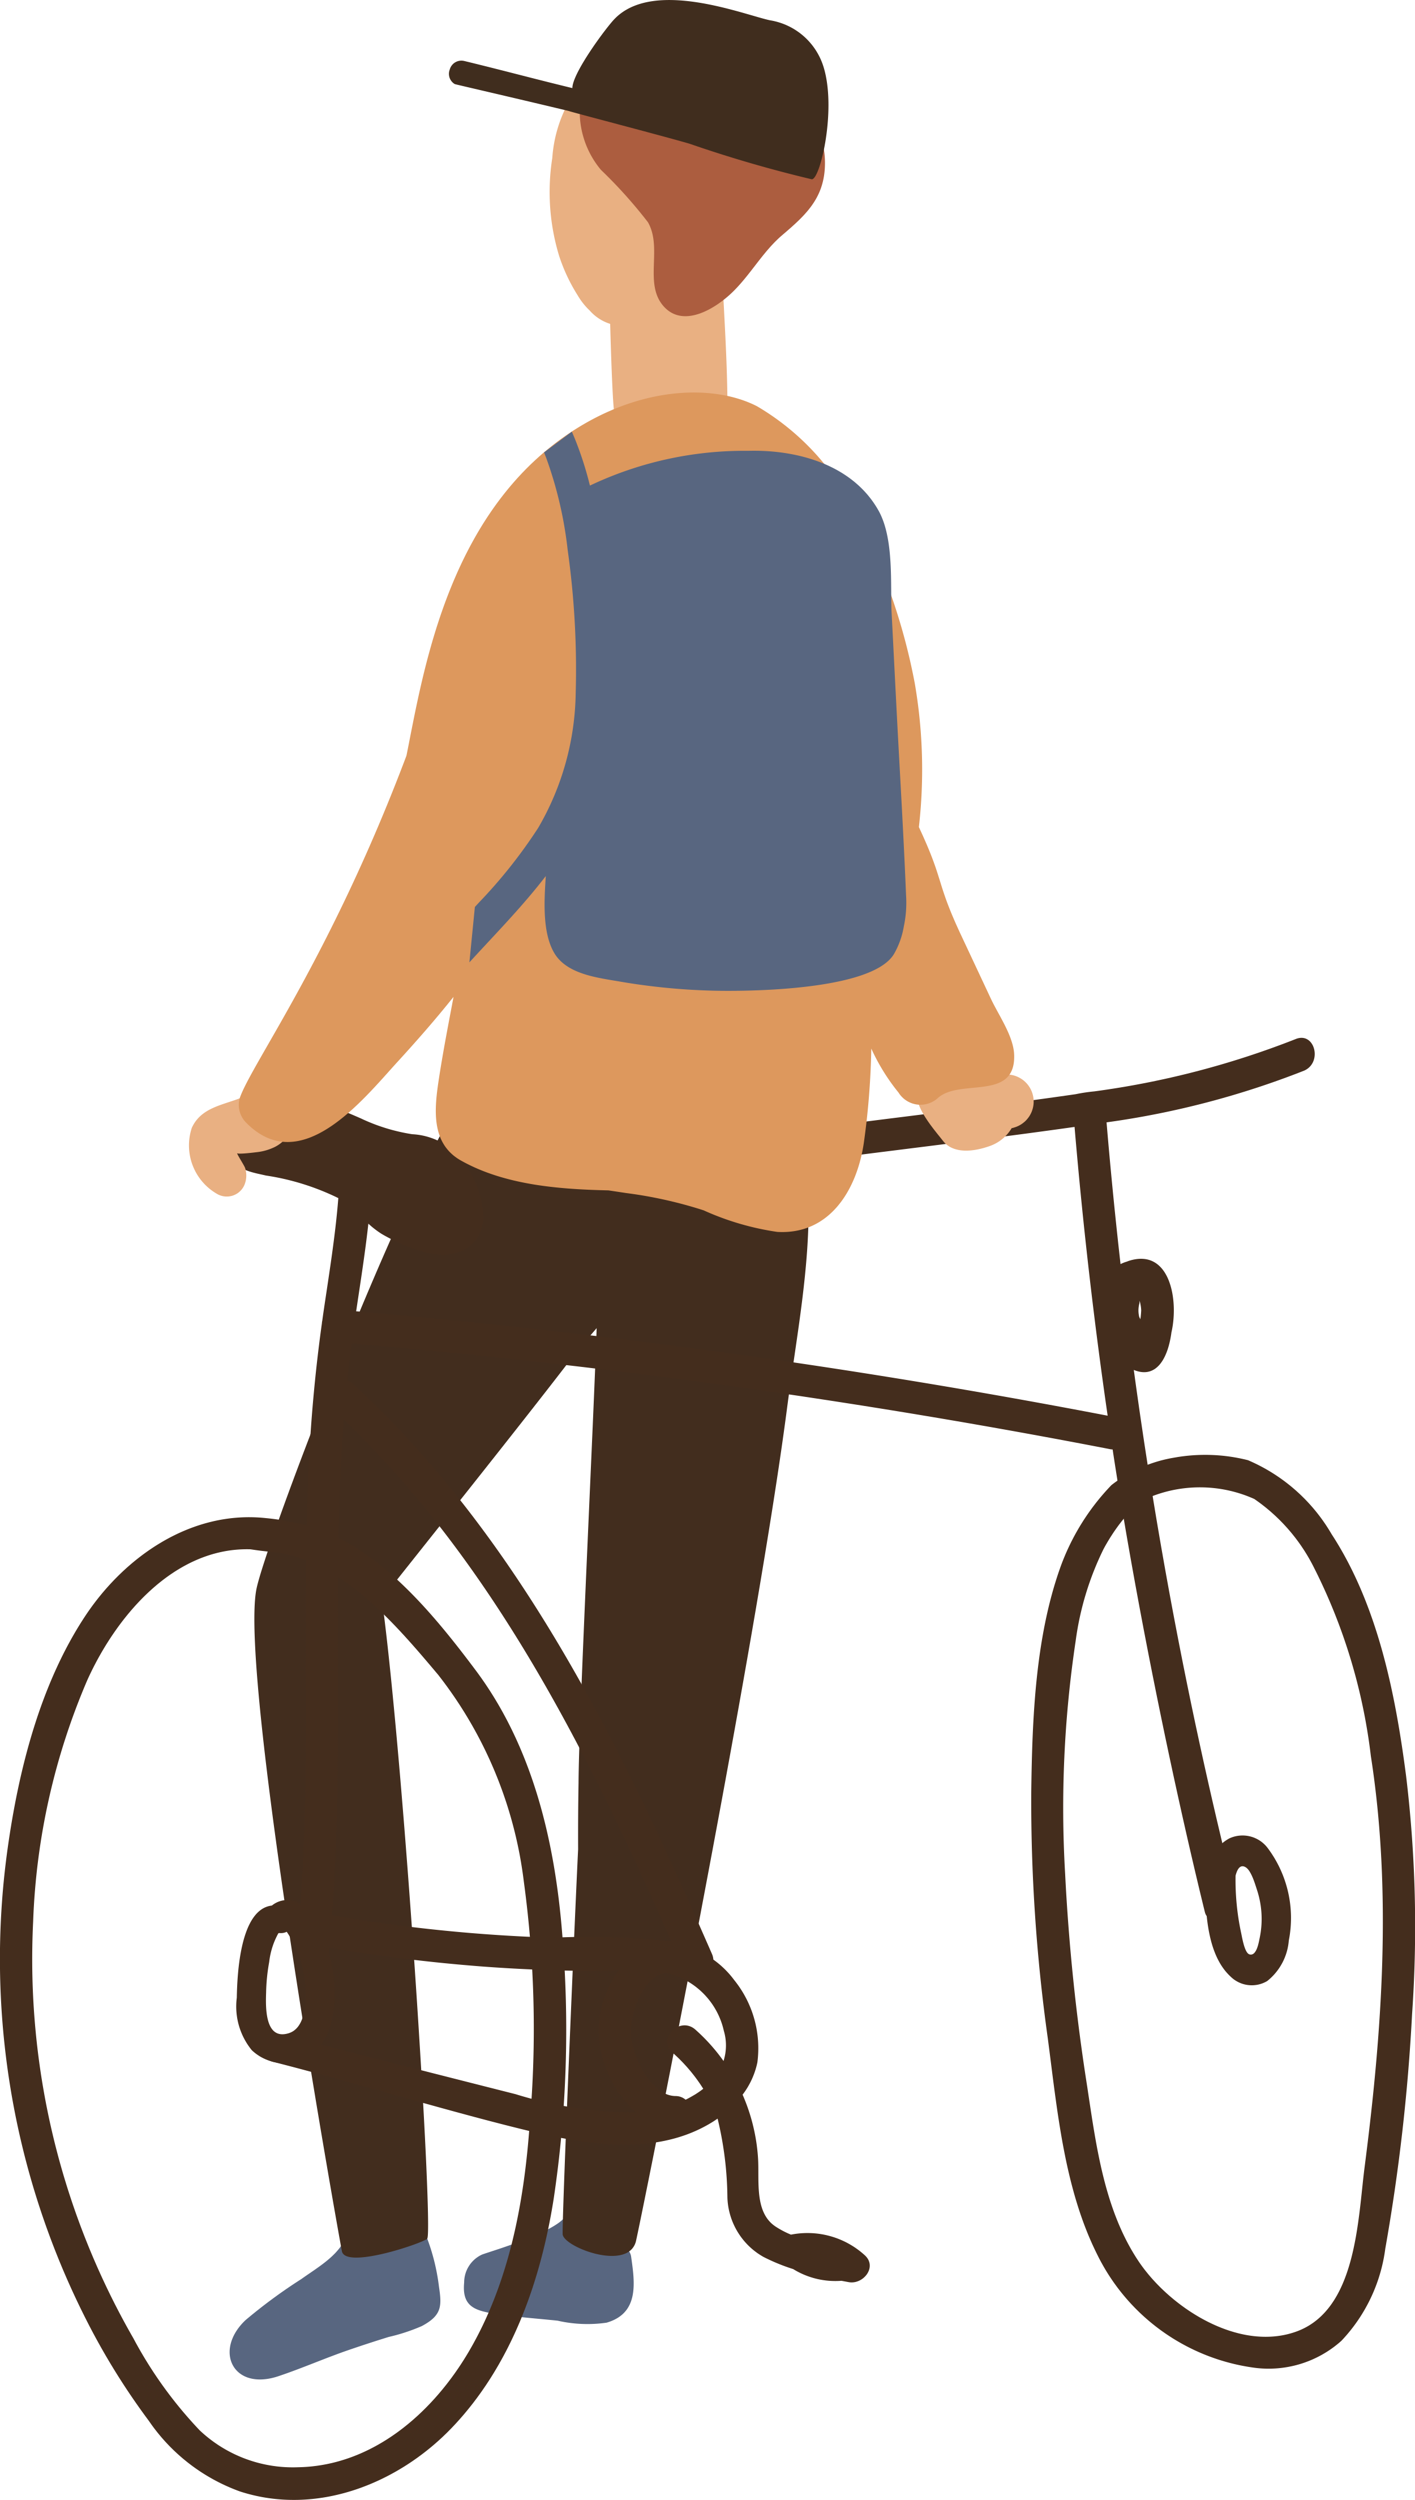 <svg xmlns="http://www.w3.org/2000/svg" width="77.387" height="136.661" viewBox="0 0 77.387 136.661">
  <g id="sec02-illust03" transform="translate(-143.948 -1264.837)">
    <path id="パス_8942" data-name="パス 8942" d="M167.956,1389.846a11.366,11.366,0,0,0-1.149-3.785.934.934,0,0,0-1.593,0,4.154,4.154,0,0,0-.451.813.926.926,0,0,0-1.788-.064c-.3,1.229-1.59,1.927-2.548,2.615a28.551,28.551,0,0,0-3.054,2.247c-1.76,1.668-.678,3.891,1.8,3.063,1.3-.434,2.563-.993,3.862-1.438q1.078-.37,2.169-.707a10.314,10.314,0,0,0,1.806-.592C168.111,1391.414,168.117,1390.91,167.956,1389.846Z" fill="#586680"/>
    <path id="パス_8943" data-name="パス 8943" d="M178.467,1388.217a.729.729,0,0,0-.6-.628,1.416,1.416,0,0,0-1.152-.956c-.034-.005-.068-.008-.1-.01a.93.93,0,0,0-1.694-.689c-.56.959-4.247,2-4.624,2.158a1.679,1.679,0,0,0-.964,1.523c-.147,1.493.8,1.587,2.247,1.785.951.13,1.911.2,2.865.3a7.3,7.3,0,0,0,2.677.109C178.9,1391.294,178.673,1389.655,178.467,1388.217Z" fill="#586680"/>
    <path id="パス_8944" data-name="パス 8944" d="M188.16,1330.208a1.44,1.44,0,0,0-2-1.246,1.309,1.309,0,0,0-2.264.092c-.038.087-.074.174-.112.261l.115-.909c.114-.9-.81-1.439-1.609-1.352.048-.326.1-.653.145-.978a1.431,1.431,0,0,0-.966-1.7,1.4,1.4,0,0,0-1.7.966q-.251,1.292-.488,2.585a1.465,1.465,0,0,0-1.383-.356,1.5,1.5,0,0,0-1.56-.707,1.472,1.472,0,0,0-2.115-.2q-.72.661-1.4,1.353a1.224,1.224,0,0,0-1.218.012c.193-.345.385-.691.579-1.035a1.5,1.5,0,0,0-1.064-2.11,1.359,1.359,0,0,0-2.123.274c-3.824,6.388-10.56,24.2-11.025,26.551-.966,4.887,4.592,35.816,4.676,36.2.223,1.018,4.683-.54,4.673-.707.312-.785-1.24-25.689-2.487-34.956.966-1.248,8.246-10.331,10.8-13.719q.479-.539.945-1.085c-.142,4.521-.972,21.218-.99,24.852q-.032,1.818-.023,3.637c-.134,2.652-.868,19.634-.847,21.032.01.689,3.525,2.06,4,.431.146-.5,6.471-31.8,8.267-45.528C187.485,1338.021,188.273,1334.091,188.16,1330.208Z" fill="#422d1e"/>
    <path id="パス_8945" data-name="パス 8945" d="M183.35,1277.869c0-.006-.767.469-.768.463l-.03-.75a1.125,1.125,0,0,0-1.735-.9,1.138,1.138,0,0,0-.674.3,1.192,1.192,0,0,0-.955.752c-.01.028-.017.055-.027.083a1.433,1.433,0,0,0-.272.148.857.857,0,0,0-.484.407.915.915,0,0,0-.6.538,1.048,1.048,0,0,0-.514.9c-.046,1.218.136,6.909.242,7.5.1.553,6.206-.026,6.2-.375C183.715,1284.159,183.511,1281.569,183.35,1277.869Z" fill="#e9b082"/>
    <path id="パス_8946" data-name="パス 8946" d="M176.82,1268.275a4.345,4.345,0,0,1,4.989-.1,1.977,1.977,0,0,1,.756.651c1.924,2.7,1.177,6.963-.077,9.786a7.809,7.809,0,0,1-2.77,3.65,2.86,2.86,0,0,1-1.77.393,2.484,2.484,0,0,1-1.747-.84,3.719,3.719,0,0,1-.656-.826,9.567,9.567,0,0,1-1.019-2.166,11.983,11.983,0,0,1-.373-5.35A7.405,7.405,0,0,1,176.82,1268.275Z" fill="#e9b082"/>
    <path id="パス_8947" data-name="パス 8947" d="M174.7,1370.606c-.4-5.1-1.622-10.3-4.739-14.464-2.517-3.36-5.772-7.288-9.9-8.062a11.816,11.816,0,0,0-1.565-.253c-4.046-.441-7.722,2.063-9.913,5.391-2.442,3.71-3.623,8.385-4.227,12.737a43.569,43.569,0,0,0,4.263,25.605,37.772,37.772,0,0,0,3.469,5.615,10.237,10.237,0,0,0,4.986,3.861c4.175,1.355,8.628-.41,11.563-3.459,3.247-3.375,4.879-7.995,5.593-12.545A62.56,62.56,0,0,0,174.7,1370.606Zm-1.779,10.281c-.3,4.308-1.114,8.711-3.322,12.482-1.974,3.371-5.27,6.273-9.357,6.343a7.422,7.422,0,0,1-5.372-2.017,22.9,22.9,0,0,1-3.625-5.029,41.571,41.571,0,0,1-5.484-22.788,36.68,36.68,0,0,1,2.96-13.191c1.6-3.548,4.766-7.252,8.889-7.157.086,0,.366.066,1.187.144,3.731.356,6.737,3.894,9.109,6.711a22.8,22.8,0,0,1,4.69,11.31A59.565,59.565,0,0,1,172.919,1380.887Z" fill="#442d1d"/>
    <path id="パス_8948" data-name="パス 8948" d="M220.848,1361.921c-.585-4.507-1.553-9.357-4.077-13.222a9.682,9.682,0,0,0-4.571-4.039,9.524,9.524,0,0,0-4.03-.14,7.616,7.616,0,0,0-3.435,1.5,12.635,12.635,0,0,0-2.819,4.562c-1.35,3.826-1.515,8.2-1.568,12.212a93.234,93.234,0,0,0,.9,13.438c.522,3.948.894,8.224,2.7,11.837a11.237,11.237,0,0,0,8.463,6.184,5.963,5.963,0,0,0,4.9-1.454,9.008,9.008,0,0,0,2.4-5.042,104.628,104.628,0,0,0,1.464-12.815A68.745,68.745,0,0,0,220.848,1361.921Zm-2.27,21.389c-.371,2.872-.434,7.837-3.776,9-3.145,1.1-6.907-1.344-8.594-3.872-1.864-2.793-2.309-6.288-2.8-9.534a110.361,110.361,0,0,1-1.207-11.629,61.458,61.458,0,0,1,.575-12.73,16.2,16.2,0,0,1,1.526-5.028c.432-.808,1.5-2.49,2.654-2.886a7.268,7.268,0,0,1,5.589.149,9.916,9.916,0,0,1,3.259,3.741,30.785,30.785,0,0,1,3.117,10.315C220.078,1368.273,219.538,1375.885,218.578,1383.31Z" fill="#442d1d"/>
    <path id="パス_8949" data-name="パス 8949" d="M162.116,1372.408a7.032,7.032,0,0,0-1.334-3.084,1.328,1.328,0,0,0-1.964-.318c-1.744.2-1.895,3.746-1.92,5.037a3.774,3.774,0,0,0,.822,2.872,2.583,2.583,0,0,0,2.549.588C162.3,1376.853,162.429,1374.128,162.116,1372.408Zm-2.384,3.579c-1.312.4-1.257-1.452-1.23-2.234a10.327,10.327,0,0,1,.169-1.664,4.2,4.2,0,0,1,.5-1.566l.042-.016a.724.724,0,0,0,.416-.067c.08.117.155.237.225.361a5.764,5.764,0,0,1,.418.885,6.233,6.233,0,0,1,.358,1.522C160.707,1374.023,160.738,1375.683,159.732,1375.987Z" fill="#442d1d"/>
    <path id="パス_8950" data-name="パス 8950" d="M213.275,1365.857a1.72,1.72,0,0,0-2.108-.515,2.481,2.481,0,0,0-1.261,1.988,3.9,3.9,0,0,0-.066.676c.07,1.352.1,3.667,1.4,4.875a1.652,1.652,0,0,0,2.012.252,3.144,3.144,0,0,0,1.181-2.212A6.372,6.372,0,0,0,213.275,1365.857Zm-.434,4.919c-.052.24-.167,1.011-.558.9-.284-.082-.412-1-.471-1.24a13.832,13.832,0,0,1-.291-3.061c.085-.328.241-.649.554-.461.3.179.51.906.606,1.2A5.087,5.087,0,0,1,212.841,1370.776Z" fill="#442d1d"/>
    <path id="パス_8951" data-name="パス 8951" d="M214.795,1321.644a47.209,47.209,0,0,1-11,2.855,9.448,9.448,0,0,0-1.015.153c-4.348.629-8.715,1.137-13.073,1.7-1.117.143-1.131,1.919,0,1.774,4.336-.556,8.68-1.072,13.009-1.684q.67,7.919,1.81,15.786a400.958,400.958,0,0,0-41.1-5.707c.238-1.595.491-3.189.668-4.791a5.1,5.1,0,0,0,.729.562,10.041,10.041,0,0,0,2.279.974c1.465.45,3.061,0,3.279-1.714a5.192,5.192,0,0,0-1.864-3.993,3.76,3.76,0,0,0-2.025-.719,10.153,10.153,0,0,1-2.813-.866c-1.564-.684-3.219-1.351-4.956-.931a3.216,3.216,0,0,0-1.978,1.257,1.205,1.205,0,0,0-.179.676,1.386,1.386,0,0,0,.084,1.246c.387.617,1.195.725,1.844.877a13.549,13.549,0,0,1,3.957,1.234c-.169,2.147-.527,4.275-.838,6.41-.014.1-.026.194-.04.291a.938.938,0,0,0-.021.149c-.372,2.662-.61,5.337-.733,8.023-.266,5.826-.073,11.659-.174,17.487-.038,2.181-.121,4.361-.281,6.535l-.041-.007c-1.115-.215-1.5.841-.383,1.058.122.023.155.7.276.72-.053.568.81,1.2.744,1.763-.131,1.132.724,1.061.854-.061.054-.463.1-.926.146-1.39q4.128.7,8.307,1.023,2.731.207,5.474.242c.667.008,1.359-.026,2.053-.04a5.868,5.868,0,0,0-1.119,3.227,6.3,6.3,0,0,0,2.048,4.547,21.929,21.929,0,0,1-6.572-.991q-6.078-1.539-12.155-3.092c-1.106-.282-2.21,1.045-1.1,1.327,4.106,1.044,8.841,2.481,12.95,3.517,3.474.876,7.6,1.8,10.9-.131.151-.088.3-.184.445-.285l.008.022a18.954,18.954,0,0,1,.531,4.284,3.87,3.87,0,0,0,1.969,3.251,10.567,10.567,0,0,0,1.628.667,4.4,4.4,0,0,0,2.641.641l.4.074c.793.143,1.588-.843.863-1.482a4.65,4.65,0,0,0-4.024-1.115,5.075,5.075,0,0,1-.85-.447c-1.163-.776-.875-2.505-.95-3.711a10.286,10.286,0,0,0-.846-3.494,4.386,4.386,0,0,0,.808-1.761,5.932,5.932,0,0,0-1.263-4.5,5.117,5.117,0,0,0-1.143-1.122.96.96,0,0,0-.079-.314c-4.93-11.276-10.448-22.725-19.655-31.177a.97.97,0,0,0-.289-.183q.1-1.005.237-2.01a396.317,396.317,0,0,1,41.479,5.779,1.017,1.017,0,0,0,.142.016c1.195,7.872,3.144,17.54,5.041,25.275.272,1.109,1.578-1.211,1.306-2.322a263.949,263.949,0,0,1-5.189-27.3c1.262.519,1.878-.682,2.059-2.056.414-1.8-.1-4.638-2.349-3.9-.032.011-.061.024-.093.036a1.817,1.817,0,0,0-.342.136q-.439-3.868-.765-7.75a46.852,46.852,0,0,0,10.8-2.825C216.3,1322.922,215.85,1321.2,214.795,1321.644Zm-31.26,54.21a2.807,2.807,0,0,1-.017,1.65,10.124,10.124,0,0,0-1.54-1.716c-.852-.754-2.111.5-1.254,1.254a9.068,9.068,0,0,1,1.685,1.981,4.794,4.794,0,0,1-.451.314c-.168.1-.34.2-.514.283a.843.843,0,0,0-.554-.2c-1.376-.019-2.391-2.242-2.442-3.4-.046-1.028.631-3.146,1.9-3.333.1.02.194.042.29.066A4.188,4.188,0,0,1,183.535,1375.854Zm-2.887-4.92c-.071,0-.141,0-.21.006a40.508,40.508,0,0,0-6.241-.175,87.031,87.031,0,0,1-12.088-1.223c.676-9.011-.043-18.092.638-27.1C170.953,1350.309,176.1,1360.639,180.648,1370.934Zm25.605-34.806a1.04,1.04,0,0,0,.023-.186,3.03,3.03,0,0,1,.071.358c.007.054.011.11.014.166-.007.163-.023.326-.046.488-.036-.071-.06-.122-.061-.126A1.442,1.442,0,0,1,206.253,1336.128Z" fill="#442d1d"/>
    <path id="パス_8952" data-name="パス 8952" d="M159.137,1325.036a.8.8,0,0,0-1.26-.578c-1.1.793-2.806.638-3.439,2.034a3.055,3.055,0,0,0,1.43,3.639,1.053,1.053,0,0,0,1.429-.476,1.34,1.34,0,0,0,.057-.965c-.04-.135-.464-.772-.439-.826-.048.1.983-.03,1.041-.038a2.984,2.984,0,0,0,.973-.265,1.886,1.886,0,0,0,1.09-1.672A.793.793,0,0,0,159.137,1325.036Z" fill="#e9b082"/>
    <path id="パス_8953" data-name="パス 8953" d="M183.083,1267.585a10.033,10.033,0,0,0-4.1-.344,3.956,3.956,0,0,0-3.262,2.867,4.977,4.977,0,0,0,1.09,4.012,26.043,26.043,0,0,1,2.572,2.864c.8,1.391-.2,3.288.8,4.527,1.063,1.313,2.837.234,3.772-.652,1.024-.97,1.694-2.248,2.772-3.167,1.247-1.064,2.255-1.971,2.334-3.722C189.215,1270.687,185.912,1268.356,183.083,1267.585Z" fill="#ac5d3f"/>
    <path id="パス_8954" data-name="パス 8954" d="M199.216,1323.591a2.148,2.148,0,0,0-.326-.03,2.706,2.706,0,0,0-.281-.25c-.338-.256-.742.056-.82.4a.546.546,0,0,0-.936.181c-.031-.051-.059-.1-.092-.154-.217-.338-.852-.368-.991.05l-.005-.007a.571.571,0,0,0-.887.135.526.526,0,0,0-.775.328c-.26,1.005.838,2.221,1.42,2.963s1.721.576,2.543.284a2.268,2.268,0,0,0,1.211-.983.545.545,0,0,0,.124-.03A1.479,1.479,0,0,0,199.216,1323.591Z" fill="#e9b082"/>
    <path id="パス_8955" data-name="パス 8955" d="M198.145,1319.444l-1.626-3.467c-1.409-3-.908-2.922-2.317-5.926a27.771,27.771,0,0,0-.221-7.839,32.892,32.892,0,0,0-3.023-8.872,13.736,13.736,0,0,0-5.6-6.29c-2.137-1.107-5.8-1.168-9.481.974-7.381,4.3-8.752,13.43-9.7,18.123-4.136,10.969-8.477,16.85-9.118,18.72a1.375,1.375,0,0,0,.355,1.346c3,3.04,6.384-1.261,8.28-3.334,1.053-1.15,2.084-2.326,3.058-3.547-.278,1.476-.566,2.952-.794,4.434-.255,1.661-.478,3.572,1.205,4.516,2.377,1.334,5.319,1.567,8.064,1.629l.991.149a23.548,23.548,0,0,1,4.21.941,14.988,14.988,0,0,0,4.031,1.18c2.9.167,4.369-2.354,4.734-4.881a41.828,41.828,0,0,0,.406-5.142,11.065,11.065,0,0,0,1.489,2.405,1.415,1.415,0,0,0,2.173.28c1.225-1.053,4.214.188,4.153-2.314C199.392,1321.5,198.574,1320.357,198.145,1319.444Z" fill="#dd985d"/>
    <path id="パス_8956" data-name="パス 8956" d="M188.968,1268.432a3.677,3.677,0,0,0-2.911-2.486c-1.466-.317-6.411-2.3-8.528-.043-.484.516-2.278,2.935-2.278,3.75-2.3-.559-3.607-.922-5.908-1.481a.661.661,0,0,0-.794.451l-.027.083a.651.651,0,0,0,.3.729c.026.013,3.87.9,6.248,1.474.026.03,5.088,1.347,6.584,1.783a69.57,69.57,0,0,0,6.686,1.945C188.8,1274.693,189.729,1270.764,188.968,1268.432Z" fill="#402d1e"/>
    <path id="パス_8957" data-name="パス 8957" d="M193.5,1313.767c-.138-3.43-.35-6.858-.526-10.287q-.131-2.571-.263-5.143c-.077-1.511.147-4.048-.714-5.585-1.4-2.5-4.42-3.343-7.132-3.27a19.7,19.7,0,0,0-8.654,1.9,18.779,18.779,0,0,0-.84-2.6c-.048-.117-.148-.348-.148-.348l-1.521,1.135s.086.216.127.324a21.737,21.737,0,0,1,1.165,5.006,46.822,46.822,0,0,1,.439,7.829,15.03,15.03,0,0,1-2.047,7.359,27.334,27.334,0,0,1-3.236,4.08l-.231.251-.3,3.028.179-.195c1.353-1.471,2.775-2.928,4-4.524-.086,1.321-.2,3.081.463,4.208.7,1.185,2.429,1.356,3.649,1.571a35.2,35.2,0,0,0,4.839.482c1.336.048,8.862.117,10.1-2.015a4.522,4.522,0,0,0,.527-1.478A6.27,6.27,0,0,0,193.5,1313.767Z" fill="#586680"/>
  </g>
</svg>
